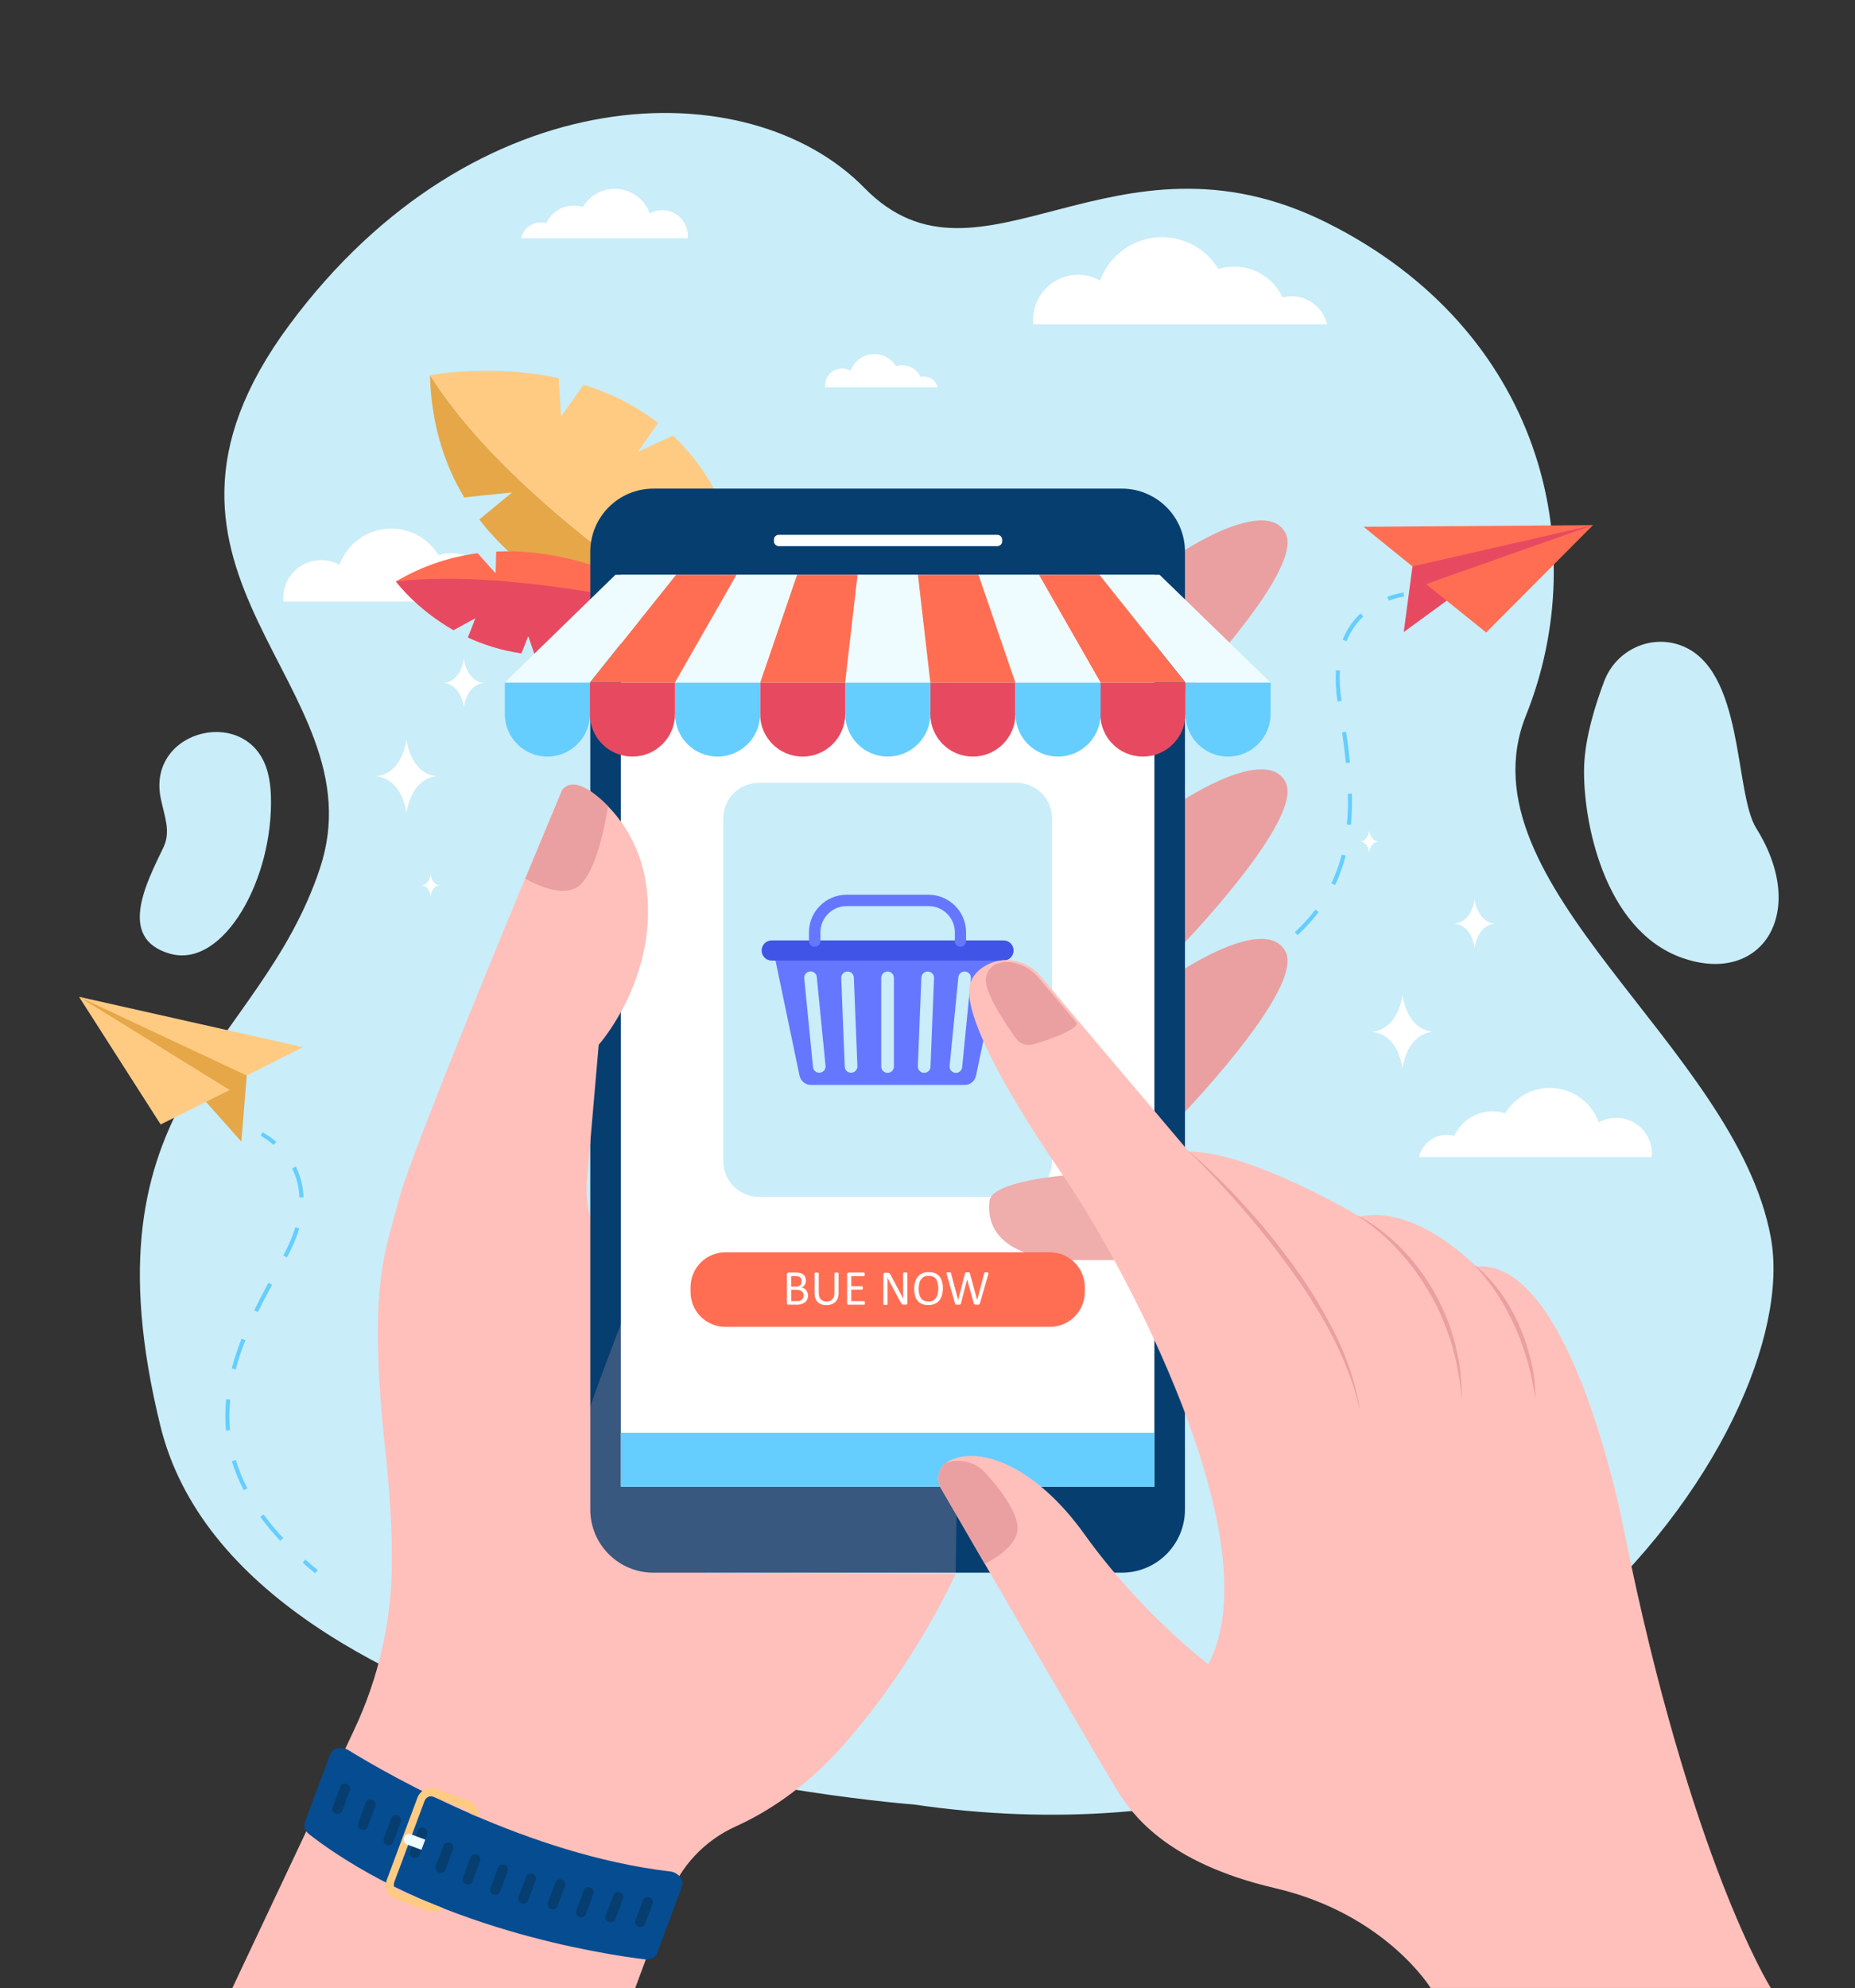 <?xml version="1.0" encoding="utf-8"?>
<!-- Generator: Adobe Illustrator 23.0.6, SVG Export Plug-In . SVG Version: 6.00 Build 0)  -->
<svg version="1.1" xmlns="http://www.w3.org/2000/svg" xmlns:xlink="http://www.w3.org/1999/xlink" x="0px" y="0px"
	 viewBox="0 0 1784 1911" style="enable-background:new 0 0 1784 1911;" xml:space="preserve">
<rect x="0" y="0" width="1784" height="1911" fill="#333333" stroke="none"/>
<style type="text/css">
	.st0{fill:#C9EDF9;}
	.st1{fill:#FFC0BB;}
	.st2{opacity:0.2;fill:#FFC0BB;}
	.st3{fill:#FFFFFF;}
	.st4{fill:#E6A748;}
	.st5{fill:#FFCB83;}
	.st6{fill:#FF6E53;}
	.st7{fill:#E74A60;}
	.st8{fill:#65CEFE;}
	.st9{fill:#EAA0A0;}
	.st10{fill:#063E70;}
	.st11{fill:#6577FF;}
	.st12{fill:#4054E7;}
	.st13{fill:#C0EFFF;}
	.st14{fill:#064C91;}
	.st15{fill:#EEFBFF;}
	.st16{fill:#EFADAB;}
</style>
<g id="Слой_2">
</g>
<g id="Layer_1">
	<g>
		<path class="st0" d="M878.6,1734.6c0,0-646.5-47.6-724.3-363.7c-77.7-316.1,94.6-359.2,153.4-536.2
			c58.8-177.1-208-281.5-29.4-522.4s442-245.1,553-131.7c111,113.5,239-69.3,445,33.6c206,103,256.5,311,191.3,473.5
			c-65.1,162.5,202,317.9,235.5,502.2C1736.6,1374.2,1434.2,1815.8,878.6,1734.6z"/>
		<path class="st1" d="M223.5,1911h387.4l32.1-86.5c11.4-30.7,34.7-55.3,64.5-68.8c28.1-12.7,65.8-35.7,102.4-76.8
			c71.2-80,109-165.7,109-165.7l-240.1-1.2c0,0,21.6-134.3-97.7-312.7c-12.8-19.1-18.6-42-16.6-64.9l11.3-130.1
			c0,0,81.1-90.6,31.3-203.1c0,0-47.6-65.9-66.5-41.8c0,0-143.7,342.2-156.8,393.1c-13.1,50.9-30.5,82.9-13.1,242.8
			c4.6,42.3,6.3,77.6,6.2,106.7c-0.1,55.7-12.6,110.7-36.4,161.1L223.5,1911z"/>
		<path class="st2" d="M584.8,1689c-36-39.9-85.9-33.6-138.5-51.8c-52.5-18.2-69.4-149.5-69.4-149.5l0,0c0.1,5,0.1,9.8,0.1,14.4
			c-0.1,55.7-12.6,110.7-36.4,161.1L223.5,1911h387.4l32.1-86.5c11.4-30.7,34.7-55.3,64.5-68.8c23.9-10.8,54.8-29.1,86-59.7
			C686.8,1740.9,620.8,1728.9,584.8,1689z"/>
		<path class="st3" d="M901.8,372.4c-1.4-5.9-6.7-10.4-13-10.4c-1.2,0-2.3,0.1-3.4,0.4c-3.1-6.7-9.9-11.3-17.8-11.3
			c-2,0-4,0.3-5.9,0.9c-4.2-7-12-11.7-20.8-11.7c-10.5,0-19.4,6.7-22.8,16c-2.4-1.3-5.2-2.1-8.1-2.1c-9.2,0-16.6,7.4-16.6,16.6
			c0,0.5,0,1.1,0.1,1.6H901.8z"/>
		<path class="st3" d="M1276.3,311.9c-3.6-15.5-17.4-27.1-34-27.1c-3,0-6,0.4-8.8,1.1c-8.2-17.5-25.9-29.6-46.5-29.6
			c-5.3,0-10.5,0.8-15.3,2.3c-11.1-18.4-31.2-30.6-54.2-30.6c-27.4,0-50.7,17.4-59.5,41.7c-6.3-3.5-13.5-5.5-21.1-5.5
			c-24,0-43.4,19.4-43.4,43.4c0,1.4,0.1,2.8,0.2,4.2H1276.3z"/>
		<path class="st3" d="M509.3,578.3c-3-13-14.6-22.6-28.5-22.6c-2.5,0-5,0.3-7.4,0.9c-6.8-14.6-21.7-24.8-38.9-24.8
			c-4.5,0-8.8,0.7-12.8,1.9c-9.3-15.4-26.1-25.6-45.4-25.6c-22.9,0-42.4,14.5-49.8,34.9c-5.2-2.9-11.3-4.6-17.7-4.6
			c-20.1,0-36.4,16.3-36.4,36.4c0,1.2,0.1,2.4,0.2,3.5H509.3z"/>
		<g>
			<path class="st4" d="M413.5,360.6c89.1,140.5,308.6,265.8,308.6,265.8s-174.5-14.2-261.1-127l31.4-26c0,0-25,2.4-45.9,4.8
				C427.3,446.3,414.8,407.6,413.5,360.6z"/>
			<path class="st5" d="M647.2,418.8c-13.5,6.1-33.6,15.5-33.6,15.5l19.3-27.7c-22.5-17.5-47.2-29.2-71.7-36.8
				c-9.9,14.5-21.6,30.6-21.6,30.6l-2.3-36.9c-65.7-14.2-123.7-2.8-123.7-2.8c89.1,140.5,308.6,265.8,308.6,265.8
				C721.1,523.2,689.7,458.7,647.2,418.8z"/>
		</g>
		<g>
			<path class="st6" d="M380.8,558.9c26.2-15.4,52.8-23.7,78.6-27.1c7.8,8.9,17.3,19.3,17.3,19.3l0.5-20.9
				c99.3-4.8,183,57.8,183,57.8c-56.8,34.6-105.7,44.3-146,41.4c-2.5-7.3-6.2-18.2-6.2-18.2l-6.7,16.8c-19.3-2.8-36.5-8.4-51.3-15.2
				c3.6-8.7,7.3-18.7,7.3-18.7l-21.2,11.6C399.9,585.1,380.8,558.9,380.8,558.9z"/>
			<path class="st7" d="M514.3,629.4c-2.5-7.3-6.2-18.2-6.2-18.2l-6.7,16.8c-19.3-2.8-36.5-8.4-51.3-15.2c3.6-8.7,7.3-18.7,7.3-18.7
				l-21.2,11.6c-36.3-20.6-55.4-46.8-55.4-46.8C496.3,545.7,660.2,588,660.2,588C603.4,622.6,554.5,632.3,514.3,629.4z"/>
		</g>
		<g>
			<path class="st7" d="M1358.4,544.5l-8.4,63.1l44.8-32.7l137.2-70.1l-106.1,9.7c0,0-54.1,13.1-57,15.8
				C1366,532.9,1358.4,544.5,1358.4,544.5z"/>
			<polygon class="st6" points="1311.4,506.4 1532,504.8 1358.4,544.5 			"/>
			<polygon class="st6" points="1429.3,608 1371.5,561.5 1532,504.8 			"/>
		</g>
		<g>
			<g>
				<path class="st8" d="M1335.6,577.4c8.4-3.2,14.7-3.9,14.7-3.9l-0.4-3.9c-0.3,0-6.8,0.7-15.7,4.1L1335.6,577.4z"/>
			</g>
			<g>
				<path class="st8" d="M1196.5,928.9c9.1-4.6,17.7-9.6,25.5-14.8l2.2,3.3c-8,5.3-16.7,10.4-26,15.1L1196.5,928.9z M1245.3,896
					c7.4-6.8,14.1-14.1,19.8-21.7l3.1,2.4c-5.9,7.8-12.7,15.3-20.3,22.2L1245.3,896z M1280.4,849.2c1.9-4.1,3.7-8.3,5.3-12.6
					c1.8-4.8,3.4-9.9,4.7-15.1l3.8,1c-1.4,5.3-3,10.5-4.8,15.4c-1.6,4.4-3.4,8.7-5.4,12.9L1280.4,849.2z M1296.3,763l3.9-0.1
					c0.2,10.7-0.1,20.5-1,30l-3.9-0.4C1296.3,783.2,1296.6,773.6,1296.3,763z M1290.7,704l3.9-0.6c1.7,11.5,2.8,21,3.7,29.7
					l-3.9,0.4C1293.5,724.8,1292.4,715.4,1290.7,704z M1286.3,674.3c-1.6-10.6-2.1-20.7-1.5-29.9l3.9,0.2c-0.6,9-0.1,18.7,1.5,29.1
					l0,0.2l-3.9,0.5L1286.3,674.3z M1291.3,614.8c4-9.7,9.7-18.2,17.1-25.1l2.7,2.9c-7,6.6-12.4,14.6-16.2,23.8L1291.3,614.8z"/>
			</g>
			<g>
				<path class="st8" d="M1156,950.2c5.1-1.8,10.1-3.6,14.9-5.5l-1.4-3.7c-4.7,1.9-9.7,3.7-14.7,5.4L1156,950.2z"/>
			</g>
		</g>
		<g>
			<path class="st9" d="M1135.6,531.3c0,0,82.1-54.9,100.8-18.7c18.7,36.2-106.6,164.2-106.6,164.2L1135.6,531.3z"/>
			<path class="st9" d="M1135.6,770.6c0,0,82.1-54.9,100.8-18.7c18.7,36.2-106.6,164.2-106.6,164.2L1135.6,770.6z"/>
			<path class="st9" d="M1135.6,933.6c0,0,82.1-54.9,100.8-18.7c18.7,36.2-106.6,164.2-106.6,164.2L1135.6,933.6z"/>
		</g>
		<path class="st10" d="M1078.9,469.7H628.4c-33.5,0-60.7,27.2-60.7,60.7v749.7v171c0,33.8,27.5,60.7,60.7,60.7h450.5
			c33.5,0,60.7-27.2,60.7-60.7V701.5v-171C1139.7,496.6,1112.1,469.7,1078.9,469.7z"/>
		<path class="st2" d="M608.7,1243.9c0,0-81.5,199.5-73.6,237.2c7.9,37.7,57.4,88.2,178.7,71.3c121.3-16.8,205.2-39.3,205.2-39.3
			s5.1-269.2,0-282.9c-5.1-13.7-223.2-110.5-231.8-110.5C678.6,1119.7,608.7,1243.9,608.7,1243.9z"/>
		<rect x="597.1" y="552.5" class="st3" width="513.1" height="876.6"/>
		<g>
			<path class="st0" d="M977.5,1150.5H729.9c-18.9,0-34.3-15.3-34.3-34.3V786.8c0-18.9,15.3-34.3,34.3-34.3h247.6
				c18.9,0,34.3,15.3,34.3,34.3v329.5C1011.7,1135.2,996.4,1150.5,977.5,1150.5z"/>
			<g>
				<path class="st11" d="M743.8,913.7l25.1,120.2c1.1,5.2,5.6,9,10.8,9h148.2c5.2,0,9.7-3.7,10.8-9l25.1-120.2H743.8z
					 M787.9,1031.2c-3.4,0-6.1-2.7-6.1-6.1l-8.4-85.2c0-3.4,2.7-6.1,6.1-6.1c3.4,0,6.1,2.7,6.1,6.1l8.4,85.2
					C794,1028.5,791.3,1031.2,787.9,1031.2z M818.5,1031.2L818.5,1031.2c-3.4,0-6.1-2.7-6.1-6.1L809,940c0-3.4,2.7-6.1,6.1-6.1
					c3.4,0,6.1,2.7,6.1,6.1l3.4,85.2C824.5,1028.5,821.8,1031.2,818.5,1031.2z M859.7,1025.2c0,3.4-2.7,6.1-6.1,6.1
					c-3.4,0-6.1-2.7-6.1-6.1V940c0-3.4,2.7-6.1,6.1-6.1c3.4,0,6.1,2.7,6.1,6.1V1025.2z M894.9,1025.2c0,3.4-2.7,6.1-6.1,6.1
					c-3.4,0-6.1-2.7-6.1-6.1l3.4-85.2c0-3.4,2.7-6.1,6.1-6.1c3.4,0,6.1,2.7,6.1,6.1L894.9,1025.2z M925.4,1025.2
					c0,3.4-2.7,6.1-6.1,6.1c-3.4,0-6.1-2.7-6.1-6.1l8.4-85.2c0-3.4,2.7-6.1,6.1-6.1c3.4,0,6.1,2.7,6.1,6.1L925.4,1025.2z"/>
				<path class="st12" d="M965.1,923.4H742.2c-5.4,0-9.7-4.3-9.7-9.7l0,0c0-5.4,4.3-9.7,9.7-9.7h222.9c5.4,0,9.7,4.3,9.7,9.7l0,0
					C974.8,919.1,970.5,923.4,965.1,923.4z"/>
				<path class="st11" d="M789,904.7v-8.4c0-14,11.3-25.3,25.3-25.3H893c14,0,25.3,11.3,25.3,25.3v8.4c0,3,2.4,5.4,5.4,5.4l0,0
					c3,0,5.4-2.4,5.4-5.4v-8.4c0-20-16.2-36.2-36.2-36.2h-78.7c-20,0-36.2,16.2-36.2,36.2v8.4c0,3,2.4,5.4,5.4,5.4l0,0
					C786.6,910.2,789,907.7,789,904.7z"/>
			</g>
		</g>
		<path class="st3" d="M959.1,525H749c-2.6,0-4.7-2.1-4.7-4.7v-1.5c0-2.6,2.1-4.7,4.7-4.7h210.1c2.6,0,4.7,2.1,4.7,4.7v1.5
			C963.9,522.9,961.7,525,959.1,525z"/>
		<path class="st1" d="M557.4,1082.8c0,0,3.1,11.5,10.1,17.2l8.3-95.7c0,0,59.7-66.7,45.2-156.6c-4.9-30.8-20.2-59.1-43.7-79.7
			c-13.4-11.7-28-19.6-36.7-8.5c0,0-67.6,160.9-114.3,278.5L557.4,1082.8z"/>
		<rect x="597.1" y="1377.3" class="st8" width="513.1" height="51.9"/>
		<rect x="597.1" y="552.5" class="st13" width="513.1" height="46.5"/>
		<path class="st9" d="M552.9,854c18.7-8.6,28.4-57.2,31.9-79c-15-15.1-33.8-28.6-44.1-15.5c0,0-14.9,35.4-35.5,85.2
			C519.3,852.5,538.9,860.4,552.9,854z"/>
		<path class="st14" d="M335.1,1682.4c41,25.2,173,100.5,309.4,116.6c8,0.9,13.6,8.3,11.3,14.6l-23.8,63.9c-1.6,4.2-6.3,6.7-11.7,6
			c-40.2-4.9-206.2-29.9-322.9-120.2c-4-3.1-5.6-7.7-4.2-11.7l24.3-65.2C319.8,1680.2,328.4,1678.3,335.1,1682.4z"/>
		<path class="st10" d="M323.1,1743.5l-0.5-0.2c-2.4-0.9-3.6-3.6-2.7-6l7.3-19.7c0.9-2.4,3.6-3.6,6-2.7l0.5,0.2
			c2.4,0.9,3.6,3.6,2.7,6l-7.3,19.7C328.2,1743.1,325.5,1744.3,323.1,1743.5z"/>
		<path class="st10" d="M347.7,1758.6l-0.5-0.2c-2.4-0.9-3.6-3.6-2.7-6l7.3-19.7c0.9-2.4,3.6-3.6,6-2.7l0.5,0.2
			c2.4,0.9,3.6,3.6,2.7,6l-7.3,19.7C352.7,1758.3,350.1,1759.5,347.7,1758.6z"/>
		<path class="st10" d="M372,1773.5L372,1773.5c-2.5-0.9-3.8-3.7-2.9-6.3l7.2-19.2c0.9-2.5,3.7-3.8,6.3-2.9l0,0
			c2.5,0.9,3.8,3.7,2.9,6.3l-7.2,19.2C377.3,1773.2,374.5,1774.5,372,1773.5z"/>
		<path class="st10" d="M397.6,1785.8l-0.5-0.2c-2.4-0.9-3.6-3.6-2.7-6l7.3-19.7c0.9-2.4,3.6-3.6,6-2.7l0.5,0.2
			c2.4,0.9,3.6,3.6,2.7,6l-7.3,19.7C402.6,1785.5,399.9,1786.7,397.6,1785.8z"/>
		<path class="st10" d="M422.4,1800l-0.5-0.2c-2.4-0.9-3.6-3.6-2.7-6l7.3-19.7c0.9-2.4,3.6-3.6,6-2.7l0.5,0.2c2.4,0.9,3.6,3.6,2.7,6
			l-7.3,19.7C427.5,1799.7,424.8,1800.9,422.4,1800z"/>
		<path class="st10" d="M448.4,1811.3l-0.5-0.2c-2.4-0.9-3.6-3.6-2.7-6l7.3-19.7c0.9-2.4,3.6-3.6,6-2.7l0.5,0.2
			c2.4,0.9,3.6,3.6,2.7,6l-7.3,19.7C453.5,1811,450.8,1812.2,448.4,1811.3z"/>
		<path class="st10" d="M474.9,1821.2l-0.5-0.2c-2.4-0.9-3.6-3.6-2.7-6l7.3-19.7c0.9-2.4,3.6-3.6,6-2.7l0.5,0.2
			c2.4,0.9,3.6,3.6,2.7,6l-7.3,19.7C480,1820.9,477.3,1822.1,474.9,1821.2z"/>
		<path class="st10" d="M501.7,1829.6L501.7,1829.6c-2.5-0.9-3.8-3.7-2.9-6.3l7.2-19.2c0.9-2.5,3.7-3.8,6.3-2.9h0
			c2.5,0.9,3.8,3.7,2.9,6.3l-7.2,19.2C507,1829.3,504.2,1830.6,501.7,1829.6z"/>
		<path class="st10" d="M529.8,1835.2L529.8,1835.2c-2.5-0.9-3.8-3.7-2.9-6.3l7.2-19.2c0.9-2.5,3.7-3.8,6.3-2.9h0
			c2.5,0.9,3.8,3.7,2.9,6.3l-7.2,19.2C535.2,1834.9,532.4,1836.2,529.8,1835.2z"/>
		<path class="st10" d="M557.4,1842.9l-0.5-0.2c-2.4-0.9-3.6-3.6-2.7-6l7.3-19.7c0.9-2.4,3.6-3.6,6-2.7l0.5,0.2
			c2.4,0.9,3.6,3.6,2.7,6l-7.3,19.7C562.5,1842.5,559.8,1843.8,557.4,1842.9z"/>
		<path class="st10" d="M585.8,1847.6l-0.5-0.2c-2.4-0.9-3.6-3.6-2.7-6l7.3-19.7c0.9-2.4,3.6-3.6,6-2.7l0.5,0.2
			c2.4,0.9,3.6,3.6,2.7,6l-7.3,19.7C590.9,1847.3,588.2,1848.5,585.8,1847.6z"/>
		<path class="st10" d="M614.1,1852.2L614.1,1852.2c-2.5-0.9-3.8-3.7-2.9-6.3l7.2-19.2c0.9-2.5,3.7-3.8,6.3-2.9h0
			c2.5,0.9,3.8,3.7,2.9,6.3l-7.2,19.2C619.4,1851.9,616.6,1853.1,614.1,1852.2z"/>
		<path class="st5" d="M416.1,1830.3l0.1-0.3c-0.4-0.1-0.9-0.2-1.3-0.3l-32.3-12.1c-3.2-1.2-4.7-5-3.4-8.4l29.1-78
			c1.3-3.4,4.9-5.3,8.1-4.1l32.3,12.1c1.9,0.7,3.2,2.3,3.7,4.2c2.5,1.1,5.1,2.2,7.7,3.3c0.9-6.6-2.5-12.9-8.5-15.2l-32.3-12.1
			c-7.1-2.6-15.2,1.4-18,9.1l-29.1,78c-2.9,7.6,0.6,16,7.7,18.7l32.3,12.1c4.8,1.8,10.2,0.5,13.9-3
			C422.7,1832.9,419.4,1831.6,416.1,1830.3z"/>
		<path class="st15" d="M409,1768.4l-14-5.2c-2.5-0.9-5.4,0.5-6.4,3.2c-1,2.7,0.2,5.7,2.7,6.6l14,5.2L409,1768.4z"/>
		<g>
			<path class="st16" d="M1023.4,1129.9c0,0-69.3,5.8-71.7,24.2c-2.4,18.4,2.9,50.9,68.3,57.2h67.8c0,0-20.3-56.2-19.3-58.2
				C1069.5,1151.2,1023.4,1129.9,1023.4,1129.9z"/>
			<path class="st1" d="M912.2,1404.6c-9.4,5-12.7,16.8-7.3,26c31.9,55,158.7,273.6,170.1,291.4c13.1,20.4,45.1,68.3,151.2,93
				c106.1,24.7,149.7,96,149.7,96h327.1c0,0-77.1-122.1-141-439.1c0,0-49.4-263.1-142.5-254.4c0,0-56.7-59.6-111.9-48
				c0,0-104.7-62.5-164.3-62.5l-143.2-169.2c-14.2-16.7-39.1-20-56.6-6.7c-5.6,4.3-9.9,10-11.1,17.4c-4.4,27.6,32,97.4,90.1,181.7
				c58.2,84.3,202.1,351.8,139.6,469.6c0,0-64-48-119.2-125C996.8,1410.3,942.4,1388.6,912.2,1404.6z"/>
			<path class="st9" d="M1143.9,1107.1c19,16.3,36.8,33.9,53.6,52.4c22.7,24.7,51.4,61.4,68.2,89.7c21.2,35,35.2,65.7,41.9,104.2
				l-0.4,0.1c-7.6-36.2-27.6-75.2-44.9-102.1c-13-21.1-37-54.5-67.3-89.6c-15.2-17.6-34.5-38.3-51.3-54.4L1143.9,1107.1z"/>
			<path class="st9" d="M1306.7,1169.1c15.5,7.9,29.2,18.9,41.4,31.4c12.3,12.4,22.6,26.5,31.4,41.9c8.6,15.2,15.2,31.6,19.7,48.5
				c3.8,15.8,6.2,26.5,6.6,51.6l-0.4,0c-1.4-17.1-4.6-34.1-9.4-50.6c-4.9-16-11.8-33.1-20.2-47.3c-8.4-15-18.6-29-30.1-41.7
				c-10.9-12-25.3-24.9-39.1-33.4L1306.7,1169.1z"/>
			<path class="st9" d="M1418.4,1216.3c13.7,10.3,27.5,28.6,34.2,41c8.4,14.5,15.1,31.4,19.5,49.8c3.2,11.8,4.1,23.3,4.6,35.3
				l-0.4,0.1c-2-11.6-3.3-20.3-7.4-34.4c-6.4-21.4-11.3-32.3-19.9-48.8c-5.1-10.2-18.3-30.3-30.8-42.7L1418.4,1216.3z"/>
			<path class="st9" d="M978.3,1472.3c2.9-14.7-14.2-38.1-29.8-55.7c-9.7-11-25.1-15.1-38.6-10.5c-7.5,5.6-9.8,16.2-5,24.5
				c8.6,14.8,24,41.4,42.2,72.7C960.7,1496.4,975.6,1485.9,978.3,1472.3z"/>
			<path class="st9" d="M992,1004.2c8.3-1.7,45.8-14.1,43.5-21l0,0l-37-43.7c-7.3-8.7-17.6-13.7-28.2-14.7l0,0h0c-0.1,0-0.1,0-0.2,0
				c-0.3,0-1-0.1-1.9-0.1c-5,0-17.2,1.4-19.9,14.9c-2.7,13.3,19.3,45.5,29,58.9C980.7,1003.1,986.4,1005.3,992,1004.2z"/>
			<path class="st2" d="M1376,1911h327.1c0,0-50.5-80.1-103.7-278.8c-23.3,146.3-152.1,137.9-203.2,146
				c-58.8,9.3-287.2-38.3-319.2-53.3c14.2,21.7,48,66.5,149.3,90.1C1332.4,1839.8,1376,1911,1376,1911z"/>
			<path class="st2" d="M1040,1156.8c64.1,103.1,179.2,339.8,122.3,443.1l37.8,37.3c0,0,95.5-105.8-56.5-339
				C1108.2,1243.9,1073.1,1196.9,1040,1156.8z"/>
		</g>
		<path class="st0" d="M154.5,767c-13.3-67.3,87.1-90,103.3-23.3c1.5,6,2.4,12.8,2.7,20.3c3.1,80.2-45.4,167.4-97,152.8
			c-51.6-14.7-21.9-69.5-6.3-102.3C164.6,799.1,158,784.4,154.5,767z"/>
		<path class="st0" d="M1615.6,620.1c-29.4-10.3-61.6,5.4-72.7,34.5c-8.6,22.7-18.5,54.3-19.4,82c-1.6,50.1,18.3,157.7,94.6,184.3
			c76.2,26.6,121.7-43.5,71-124.6C1667.4,761.7,1678.2,642,1615.6,620.1z"/>
		<g>
			<g>
				<path class="st8" d="M263.2,1100.6c-6.8-5.9-12.4-8.7-12.5-8.7l1.7-3.5c0.2,0.1,6.1,3,13.3,9.3L263.2,1100.6z"/>
			</g>
			<g>
				<path class="st8" d="M269.5,1481.2c-7.1-7.6-13.5-15.4-19.2-23.1l3.2-2.3c5.5,7.6,11.9,15.2,18.9,22.7L269.5,1481.2z
					 M234.4,1432.5c-4.7-9.1-8.6-18.5-11.4-27.9l3.8-1.1c2.8,9.1,6.5,18.3,11.1,27.2L234.4,1432.5z M217.3,1375.1
					c-0.4-4.6-0.6-9.3-0.6-14c0-5.3,0.3-10.7,0.8-16.1l3.9,0.4c-0.5,5.3-0.8,10.6-0.8,15.8c0,4.6,0.2,9.1,0.6,13.6L217.3,1375.1z
					 M226.7,1316.4l-3.8-1c2.4-9.2,5.5-18.5,9.4-28.5l3.7,1.4C232.1,1298.2,229.1,1307.3,226.7,1316.4z M248,1261.3l-3.5-1.7
					c3.8-7.9,8.2-16.3,13.7-26.5l3.5,1.9C256.2,1245.1,251.8,1253.5,248,1261.3z M276,1208.7l-3.5-1.9l0.1-0.2
					c5-9.2,8.8-18.2,11.4-26.8l3.8,1.1c-2.6,8.9-6.6,18.1-11.7,27.6L276,1208.7z M288,1151.1c-0.4-9.9-2.7-19.3-7-27.9l3.5-1.8
					c4.5,9.1,7,19,7.4,29.5L288,1151.1z"/>
			</g>
			<g>
				<path class="st8" d="M303.1,1512.4c-4.2-3.4-8.2-6.9-12-10.3l2.6-2.9c3.8,3.4,7.8,6.8,11.9,10.2L303.1,1512.4z"/>
			</g>
		</g>
		<g>
			<path class="st4" d="M237.3,1033.9l-5.2,63.5l-36.9-41.5L76,958.2l101.7,32c0,0,50,24.3,52.3,27.5
				C232.3,1021,237.3,1033.9,237.3,1033.9z"/>
			<polygon class="st5" points="291.3,1006.6 76,958.2 237.3,1033.9 			"/>
			<polygon class="st5" points="154.5,1080.9 220.9,1047.8 76,958.2 			"/>
		</g>
		<path class="st3" d="M1364.7,1112.3c2.8-12.3,13.8-21.4,26.9-21.4c2.4,0,4.7,0.3,7,0.9c6.5-13.9,20.5-23.5,36.9-23.5
			c4.2,0,8.3,0.6,12.1,1.8c8.8-14.5,24.7-24.3,42.9-24.3c21.7,0,40.1,13.8,47.1,33c5-2.8,10.7-4.3,16.7-4.3
			c19,0,34.4,15.4,34.4,34.4c0,1.1-0.1,2.2-0.2,3.3H1364.7z"/>
		<path class="st3" d="M501.1,229.1c2-8.8,9.9-15.3,19.3-15.3c1.7,0,3.4,0.2,5,0.6c4.6-9.9,14.7-16.8,26.4-16.8c3,0,5.9,0.5,8.7,1.3
			c6.3-10.4,17.7-17.4,30.7-17.4c15.5,0,28.7,9.8,33.7,23.6c3.5-2,7.6-3.1,12-3.1c13.6,0,24.6,11,24.6,24.6c0,0.8,0,1.6-0.1,2.4
			H501.1z"/>
		<path class="st3" d="M1348.8,956.3c0,0-3.4,33.2-29.6,35.5c26.2,2.3,29.6,35.5,29.6,35.5s3.4-33.2,29.6-35.5
			C1352.2,989.5,1348.8,956.3,1348.8,956.3z"/>
		<path class="st3" d="M390.9,710.7c0,0-3.4,33.2-29.6,35.5c26.2,2.3,29.6,35.5,29.6,35.5s3.4-33.2,29.6-35.5
			C394.3,744,390.9,710.7,390.9,710.7z"/>
		<path class="st3" d="M1418.2,864.4c0,0-2.2,22-19.6,23.5c17.3,1.5,19.6,23.5,19.6,23.5s2.2-22,19.6-23.5
			C1420.4,886.4,1418.2,864.4,1418.2,864.4z"/>
		<path class="st3" d="M446.1,633c0,0-2.2,22-19.6,23.5c17.3,1.5,19.6,23.5,19.6,23.5s2.2-22,19.6-23.5
			C448.3,655,446.1,633,446.1,633z"/>
		<path class="st3" d="M1316.8,798.4c0,0-1,9.8-8.8,10.5c7.8,0.7,8.8,10.5,8.8,10.5s1-9.8,8.8-10.5
			C1317.8,808.2,1316.8,798.4,1316.8,798.4z"/>
		<path class="st3" d="M414.2,840.5c0,0-1,9.8-8.8,10.5c7.8,0.7,8.8,10.5,8.8,10.5s1-9.8,8.8-10.5
			C415.2,850.3,414.2,840.5,414.2,840.5z"/>
		<g>
			<g>
				<g>
					<path class="st7" d="M935.6,727.3L935.6,727.3c-22.6,0-40.9-18.3-40.9-40.9v-30.3h81.9v30.3C976.5,709,958.2,727.3,935.6,727.3
						z"/>
					<path class="st8" d="M853.8,727.3L853.8,727.3c-22.6,0-40.9-18.3-40.9-40.9v-30.3h81.9v30.3C894.7,709,876.4,727.3,853.8,727.3
						z"/>
					<path class="st7" d="M771.9,727.3L771.9,727.3c-22.6,0-40.9-18.3-40.9-40.9v-30.3h81.9v30.3C812.8,709,794.5,727.3,771.9,727.3
						z"/>
					<path class="st8" d="M690.1,727.3L690.1,727.3c-22.6,0-40.9-18.3-40.9-40.9v-30.3H731v30.3C731,709,712.7,727.3,690.1,727.3z"
						/>
					<path class="st7" d="M608.2,727.3L608.2,727.3c-22.6,0-40.9-18.3-40.9-40.9v-30.3h81.9v30.3C649.1,709,630.8,727.3,608.2,727.3
						z"/>
					<path class="st8" d="M1181,727.3L1181,727.3c-22.6,0-40.9-18.3-40.9-40.9v-30.3h81.9v30.3C1221.9,709,1203.6,727.3,1181,727.3z
						"/>
					<path class="st7" d="M1099.1,727.3L1099.1,727.3c-22.6,0-40.9-18.3-40.9-40.9v-30.3h81.9v30.3
						C1140,709,1121.7,727.3,1099.1,727.3z"/>
					<path class="st8" d="M1017.5,727.3L1017.5,727.3c-22.6,0-40.9-18.3-40.9-40.9v-30.3h81.9v30.3
						C1058.4,709,1040.1,727.3,1017.5,727.3z"/>
					<path class="st8" d="M526.4,727.3L526.4,727.3c-22.6,0-40.9-18.3-40.9-40.9v-30.3h81.9v30.3C567.3,709,549,727.3,526.4,727.3z"
						/>
				</g>
				<g>
					<polygon class="st15" points="882.9,552.5 824.7,552.5 812.8,656.1 894.7,656.1 					"/>
					<polygon class="st6" points="824.7,552.5 766.5,552.5 731,656.1 812.8,656.1 					"/>
					<polygon class="st15" points="766.5,552.5 708.3,552.5 649.1,656.1 731,656.1 					"/>
					<polygon class="st6" points="708.3,552.5 650.1,552.5 567.3,656.1 649.1,656.1 					"/>
					<polygon class="st15" points="650.1,552.5 591.9,552.5 485.4,656.1 567.3,656.1 					"/>
					<polygon class="st15" points="1115.2,552.5 1057.1,552.5 1140,656.1 1221.9,656.1 					"/>
					<polygon class="st6" points="1057.3,552.5 999.1,552.5 1058.2,656.1 1140,656.1 					"/>
					<polygon class="st15" points="999.1,552.5 941,552.5 976.5,656.1 1058.4,656.1 					"/>
					<polygon class="st6" points="941,552.5 882.8,552.5 894.7,656.1 976.5,656.1 					"/>
				</g>
			</g>
		</g>
		<g>
			<path class="st6" d="M1009.7,1275.5h-312c-18.6,0-33.6-15-33.6-33.6v-4.5c0-18.6,15-33.6,33.6-33.6h312c18.6,0,33.6,15,33.6,33.6
				v4.5C1043.3,1260.5,1028.2,1275.5,1009.7,1275.5z"/>
			<g>
				<path class="st3" d="M777.1,1245.3c0,1-0.1,1.9-0.4,2.7c-0.2,0.8-0.6,1.6-1,2.2c-0.4,0.7-1,1.2-1.6,1.7
					c-0.6,0.5-1.3,0.9-2.1,1.2c-0.8,0.3-1.6,0.6-2.5,0.8c-0.9,0.2-1.9,0.3-3.1,0.3h-8.1c-0.4,0-0.7-0.1-1-0.4
					c-0.3-0.2-0.5-0.7-0.5-1.3V1225c0-0.6,0.2-1.1,0.5-1.3c0.3-0.2,0.7-0.4,1-0.4h7c1.8,0,3.4,0.2,4.5,0.5c1.2,0.3,2.2,0.9,2.9,1.5
					c0.8,0.7,1.4,1.5,1.8,2.5c0.4,1,0.6,2.1,0.6,3.3c0,0.7-0.1,1.4-0.3,2.1c-0.2,0.7-0.4,1.3-0.8,1.8c-0.3,0.6-0.8,1.1-1.3,1.5
					s-1.1,0.8-1.8,1.1c0.8,0.2,1.6,0.4,2.4,0.9c0.7,0.4,1.4,1,1.9,1.6c0.5,0.7,1,1.4,1.3,2.3
					C776.9,1243.3,777.1,1244.3,777.1,1245.3z M770.9,1231.5c0-0.7-0.1-1.4-0.3-2c-0.2-0.6-0.5-1.1-1-1.5c-0.4-0.4-1-0.7-1.7-1
					c-0.7-0.2-1.7-0.3-2.8-0.3h-4.2v10h4.7c1.1,0,1.9-0.1,2.6-0.4c0.7-0.3,1.2-0.6,1.6-1.1c0.4-0.5,0.7-1,0.9-1.6
					C770.8,1232.8,770.9,1232.2,770.9,1231.5z M772.8,1245.5c0-0.9-0.1-1.7-0.4-2.4c-0.3-0.7-0.7-1.3-1.3-1.8
					c-0.6-0.5-1.3-0.8-2.1-1.1c-0.8-0.2-1.9-0.4-3.2-0.4h-4.9v10.9h5.9c0.9,0,1.8-0.1,2.4-0.3c0.7-0.2,1.3-0.6,1.8-1
					c0.5-0.4,0.9-1,1.2-1.6C772.6,1247.2,772.8,1246.4,772.8,1245.5z"/>
				<path class="st3" d="M806.5,1242.8c0,1.9-0.3,3.5-0.8,5c-0.5,1.5-1.3,2.7-2.3,3.7c-1,1-2.3,1.8-3.7,2.3c-1.5,0.5-3.1,0.8-5,0.8
					c-1.7,0-3.2-0.2-4.6-0.7c-1.4-0.5-2.6-1.2-3.6-2.2c-1-1-1.8-2.2-2.3-3.6c-0.5-1.4-0.8-3.1-0.8-5v-19.1c0-0.1,0-0.2,0.1-0.3
					c0.1-0.1,0.2-0.2,0.3-0.2c0.2-0.1,0.4-0.1,0.6-0.1c0.3,0,0.6-0.1,1-0.1c0.4,0,0.7,0,1,0.1c0.3,0,0.5,0.1,0.6,0.1
					c0.2,0.1,0.3,0.1,0.3,0.2c0.1,0.1,0.1,0.2,0.1,0.3v18.6c0,1.4,0.2,2.7,0.5,3.7c0.4,1.1,0.9,2,1.5,2.7c0.7,0.7,1.5,1.2,2.4,1.6
					c0.9,0.4,2,0.5,3.1,0.5c1.2,0,2.3-0.2,3.2-0.5c0.9-0.3,1.7-0.9,2.4-1.6c0.6-0.7,1.1-1.6,1.5-2.6c0.3-1,0.5-2.2,0.5-3.6v-18.8
					c0-0.1,0-0.2,0.1-0.3c0.1-0.1,0.2-0.2,0.3-0.2c0.2-0.1,0.4-0.1,0.6-0.1c0.3,0,0.6-0.1,1-0.1c0.4,0,0.7,0,1,0.1
					c0.3,0,0.5,0.1,0.6,0.1c0.2,0.1,0.3,0.1,0.3,0.2c0.1,0.1,0.1,0.2,0.1,0.3V1242.8z"/>
				<path class="st3" d="M831.8,1252.5c0,0.3,0,0.5,0,0.8c0,0.2-0.1,0.4-0.2,0.5c-0.1,0.1-0.2,0.2-0.3,0.3c-0.1,0.1-0.2,0.1-0.3,0.1
					h-14.8c-0.4,0-0.7-0.1-1-0.4c-0.3-0.2-0.5-0.7-0.5-1.3V1225c0-0.6,0.2-1.1,0.5-1.3c0.3-0.2,0.7-0.4,1-0.4h14.6
					c0.1,0,0.2,0,0.3,0.1c0.1,0.1,0.2,0.2,0.3,0.3c0.1,0.1,0.1,0.3,0.2,0.5c0,0.2,0.1,0.5,0.1,0.8c0,0.3,0,0.5-0.1,0.8
					c0,0.2-0.1,0.4-0.2,0.5c-0.1,0.1-0.1,0.2-0.3,0.3c-0.1,0.1-0.2,0.1-0.3,0.1h-12.1v9.7H829c0.1,0,0.2,0,0.3,0.1
					c0.1,0.1,0.2,0.2,0.3,0.3c0.1,0.1,0.1,0.3,0.2,0.5c0,0.2,0,0.5,0,0.8c0,0.3,0,0.5,0,0.7c0,0.2-0.1,0.4-0.2,0.5
					c-0.1,0.1-0.2,0.2-0.3,0.3c-0.1,0.1-0.2,0.1-0.3,0.1h-10.3v11h12.2c0.1,0,0.2,0,0.3,0.1c0.1,0.1,0.2,0.2,0.3,0.3
					c0.1,0.1,0.1,0.3,0.2,0.5C831.7,1251.9,831.8,1252.1,831.8,1252.5z"/>
				<path class="st3" d="M872.8,1252.5c0,0.3-0.1,0.6-0.2,0.8c-0.1,0.2-0.2,0.4-0.4,0.5c-0.2,0.1-0.4,0.2-0.6,0.3
					c-0.2,0.1-0.4,0.1-0.6,0.1h-1.4c-0.4,0-0.8,0-1.1-0.1c-0.3-0.1-0.6-0.2-0.9-0.5c-0.3-0.2-0.6-0.5-0.9-0.9
					c-0.3-0.4-0.6-0.9-0.9-1.5l-9.4-17.5c-0.5-0.9-1-1.9-1.5-2.8c-0.5-1-1-2-1.4-2.9h0c0,1.1,0.1,2.3,0.1,3.5c0,1.2,0,2.4,0,3.6
					v18.6c0,0.1,0,0.2-0.1,0.3c-0.1,0.1-0.2,0.2-0.3,0.2c-0.2,0.1-0.4,0.1-0.6,0.1c-0.3,0-0.6,0.1-1,0.1c-0.4,0-0.7,0-1-0.1
					c-0.3,0-0.5-0.1-0.6-0.1c-0.2-0.1-0.3-0.1-0.3-0.2c-0.1-0.1-0.1-0.2-0.1-0.3v-28.4c0-0.6,0.2-1.1,0.5-1.4
					c0.4-0.3,0.8-0.4,1.2-0.4h2c0.5,0,0.9,0,1.2,0.1c0.3,0.1,0.6,0.2,0.9,0.4c0.3,0.2,0.5,0.4,0.7,0.8c0.2,0.3,0.5,0.7,0.7,1.2
					l7.2,13.5c0.4,0.8,0.9,1.6,1.3,2.4c0.4,0.8,0.8,1.6,1.2,2.3c0.4,0.8,0.8,1.5,1.1,2.2c0.4,0.7,0.7,1.5,1.1,2.2h0
					c0-1.3-0.1-2.6-0.1-3.9c0-1.4,0-2.7,0-3.9V1224c0-0.1,0-0.2,0.1-0.3c0.1-0.1,0.2-0.2,0.3-0.3c0.2-0.1,0.4-0.1,0.6-0.2
					c0.3,0,0.6,0,1,0c0.4,0,0.7,0,1,0c0.3,0,0.5,0.1,0.6,0.2c0.1,0.1,0.3,0.2,0.3,0.3c0.1,0.1,0.1,0.2,0.1,0.3V1252.5z"/>
				<path class="st3" d="M906.8,1238.4c0,2.5-0.3,4.7-0.9,6.7c-0.6,2-1.5,3.7-2.6,5.1c-1.2,1.4-2.6,2.5-4.4,3.2
					c-1.8,0.8-3.8,1.1-6.2,1.1c-2.3,0-4.3-0.3-6-1c-1.7-0.7-3.1-1.7-4.2-3c-1.1-1.3-1.9-3-2.5-4.9c-0.5-2-0.8-4.2-0.8-6.7
					c0-2.4,0.3-4.6,0.9-6.6c0.6-2,1.5-3.7,2.6-5.1c1.2-1.4,2.6-2.5,4.4-3.2c1.8-0.8,3.8-1.1,6.2-1.1c2.3,0,4.2,0.3,5.9,1
					c1.7,0.7,3.1,1.7,4.2,3c1.1,1.3,2,2.9,2.5,4.9C906.5,1233.7,906.8,1235.9,906.8,1238.4z M902.4,1238.7c0-1.7-0.2-3.4-0.5-4.9
					c-0.3-1.5-0.8-2.8-1.5-3.9c-0.7-1.1-1.7-2-2.9-2.6c-1.2-0.6-2.7-0.9-4.5-0.9c-1.8,0-3.3,0.3-4.5,1c-1.2,0.7-2.2,1.6-2.9,2.7
					c-0.8,1.1-1.3,2.4-1.6,3.9c-0.3,1.5-0.5,3-0.5,4.7c0,1.8,0.1,3.5,0.5,5c0.3,1.5,0.8,2.8,1.5,3.9c0.7,1.1,1.7,2,2.9,2.6
					c1.2,0.6,2.7,0.9,4.5,0.9c1.8,0,3.3-0.3,4.5-1c1.2-0.7,2.2-1.6,2.9-2.7c0.7-1.1,1.3-2.5,1.6-3.9S902.4,1240.3,902.4,1238.7z"/>
				<path class="st3" d="M942.3,1253.2c-0.1,0.2-0.2,0.4-0.3,0.5c-0.1,0.1-0.3,0.2-0.5,0.3c-0.2,0.1-0.5,0.1-0.8,0.2
					c-0.3,0-0.7,0-1.2,0c-0.5,0-0.9,0-1.3,0c-0.3,0-0.6-0.1-0.8-0.2c-0.2-0.1-0.4-0.2-0.5-0.3c-0.1-0.1-0.2-0.3-0.3-0.5l-6.5-23.3h0
					l-6,23.3c0,0.2-0.1,0.4-0.2,0.5c-0.1,0.1-0.3,0.2-0.5,0.3c-0.2,0.1-0.5,0.1-0.8,0.2c-0.3,0-0.7,0-1.2,0c-0.5,0-1,0-1.3,0
					c-0.3,0-0.6-0.1-0.9-0.2c-0.2-0.1-0.4-0.2-0.5-0.3c-0.1-0.1-0.2-0.3-0.2-0.5l-8.1-28.5c-0.1-0.4-0.1-0.7-0.2-0.9
					c0-0.2,0.1-0.4,0.2-0.5c0.1-0.1,0.4-0.2,0.7-0.2c0.3,0,0.7,0,1.2,0c0.5,0,0.9,0,1.2,0c0.3,0,0.5,0.1,0.7,0.1
					c0.2,0.1,0.3,0.2,0.3,0.3c0.1,0.1,0.1,0.3,0.1,0.4l6.9,25.8h0l6.6-25.8c0-0.2,0.1-0.3,0.2-0.4c0.1-0.1,0.2-0.2,0.3-0.3
					c0.2-0.1,0.4-0.1,0.7-0.1c0.3,0,0.7,0,1.2,0c0.4,0,0.8,0,1.1,0c0.3,0,0.5,0.1,0.6,0.1c0.2,0.1,0.3,0.2,0.3,0.3
					c0.1,0.1,0.1,0.3,0.2,0.4l7.1,25.8h0l6.8-25.8c0-0.2,0.1-0.3,0.1-0.4c0-0.1,0.1-0.2,0.3-0.3c0.1-0.1,0.4-0.1,0.6-0.1
					c0.3,0,0.6,0,1.1,0c0.5,0,0.9,0,1.1,0.1c0.3,0,0.5,0.1,0.6,0.2c0.1,0.1,0.2,0.3,0.2,0.5c0,0.2-0.1,0.5-0.1,0.9L942.3,1253.2z"/>
			</g>
		</g>
	</g>
</g>
</svg>
